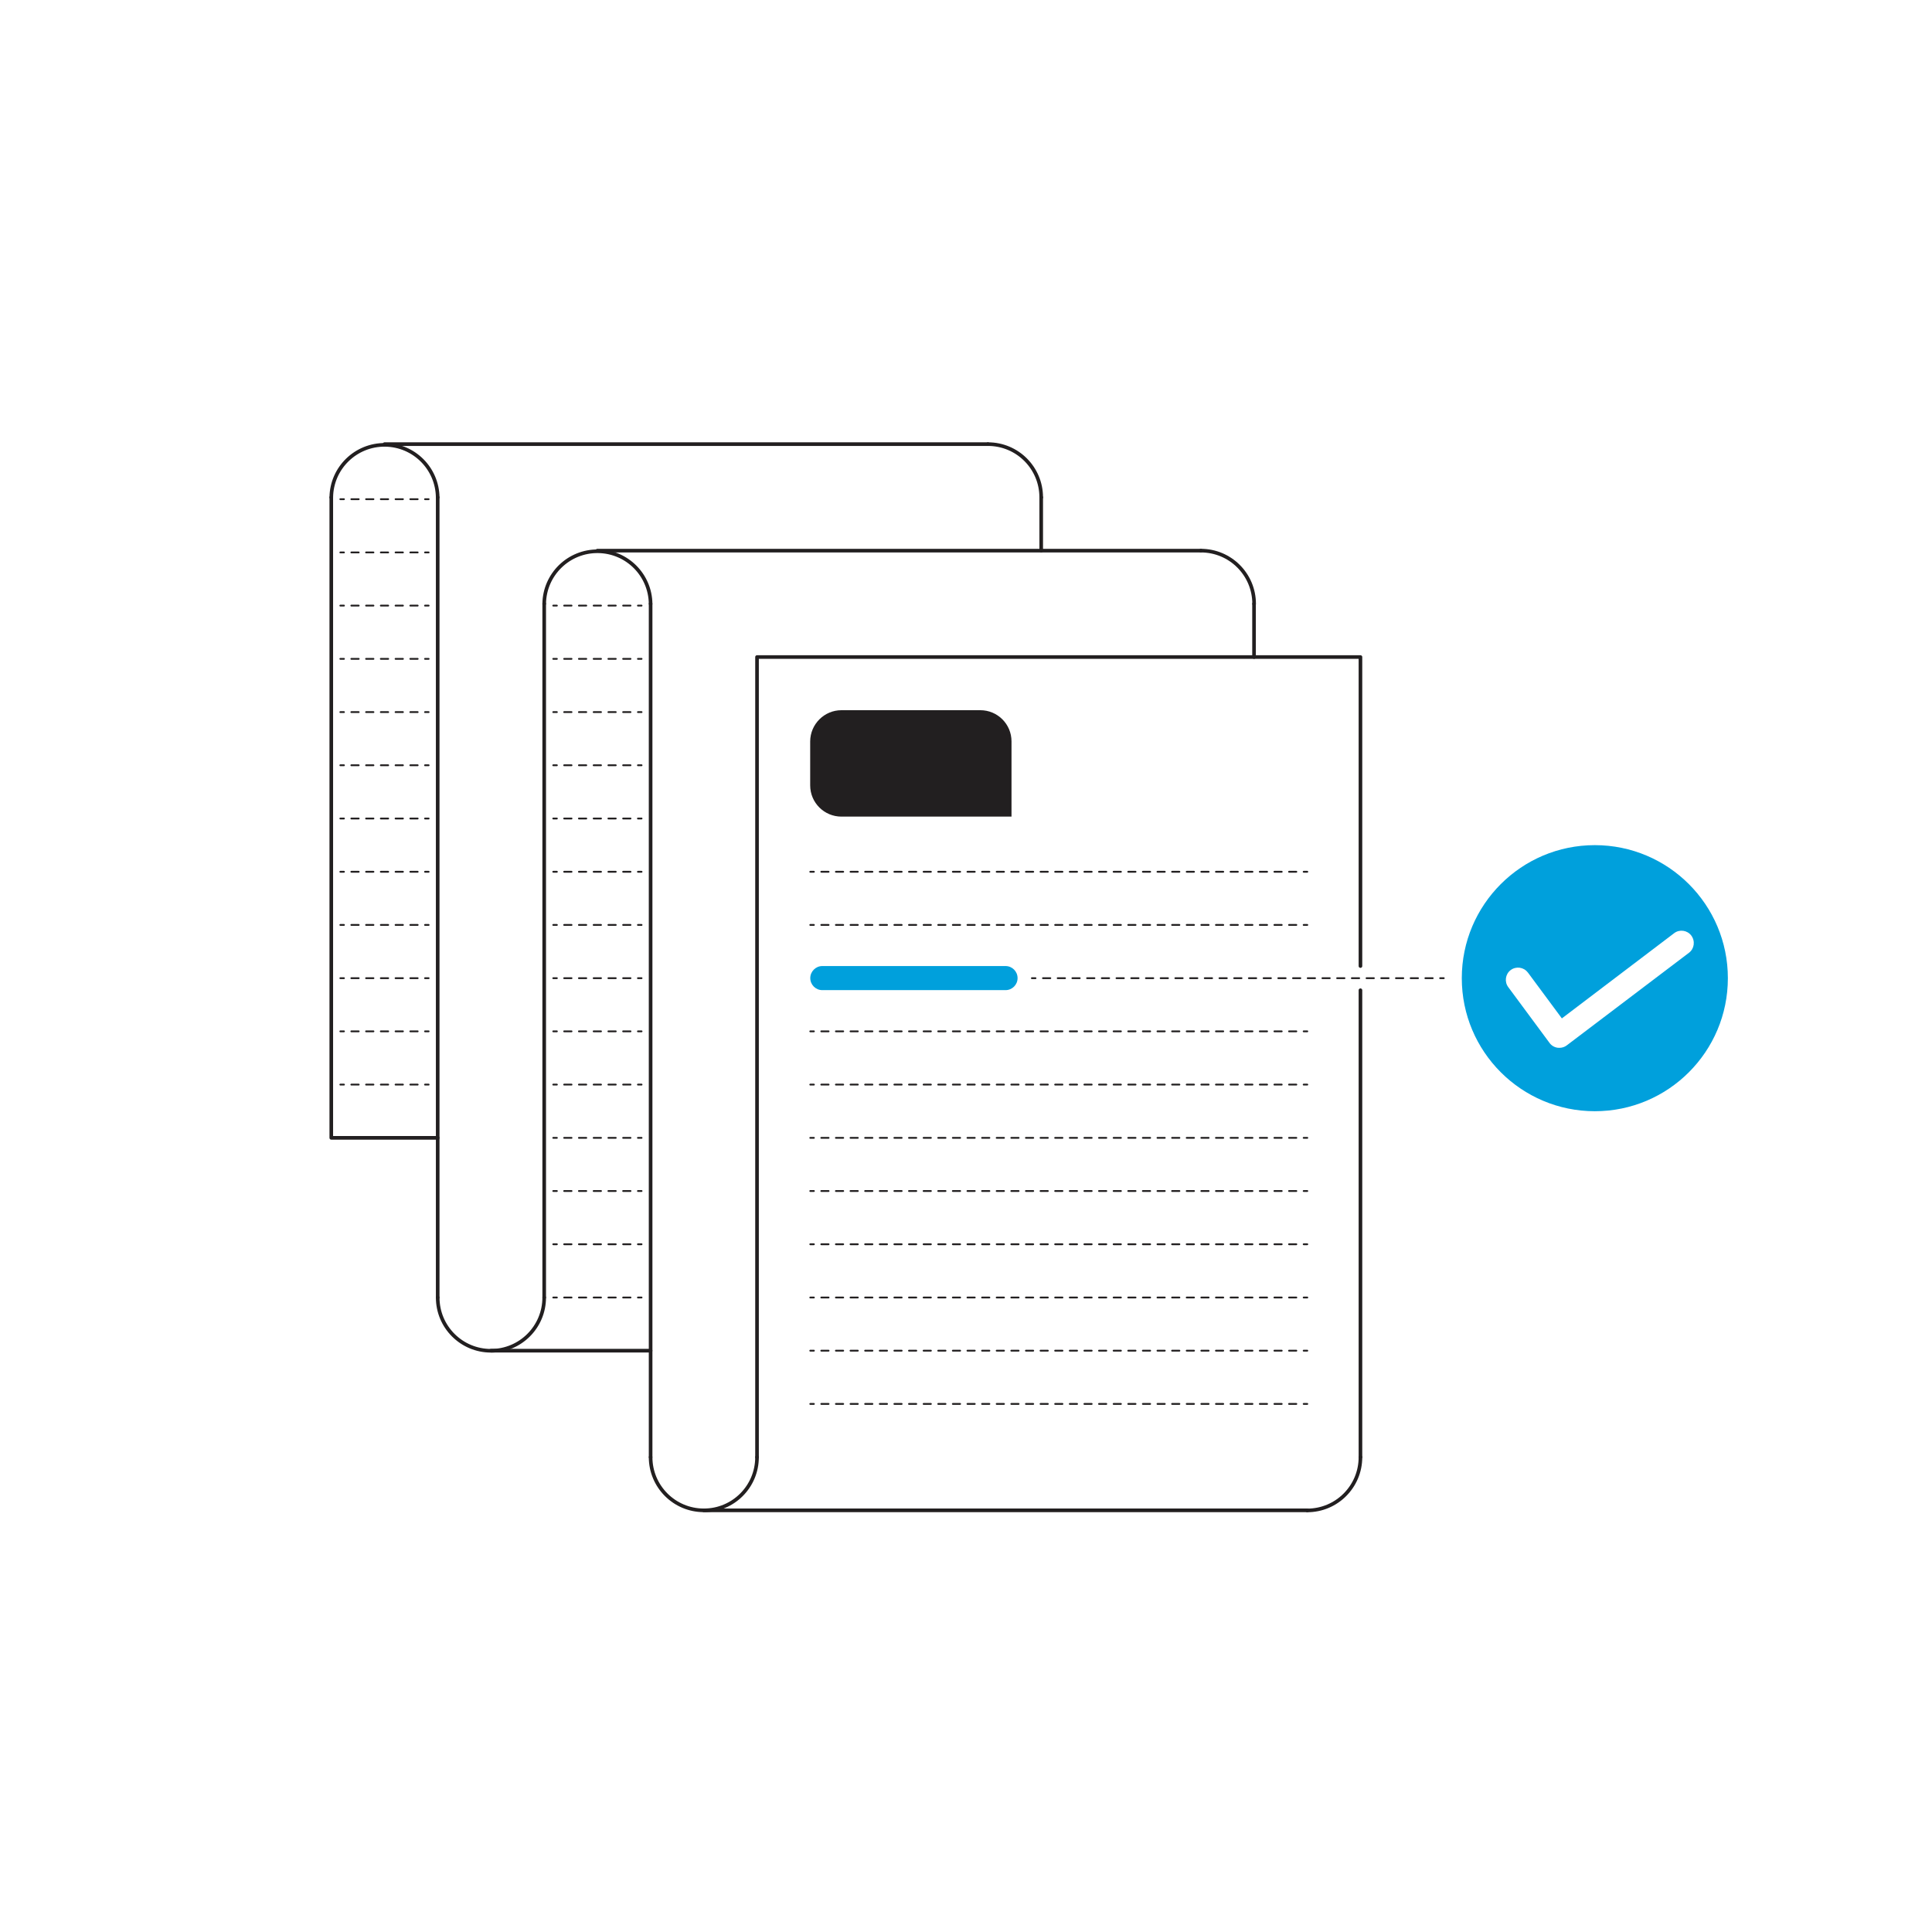 <?xml version="1.0" encoding="utf-8"?>
<!-- Generator: Adobe Illustrator 24.2.3, SVG Export Plug-In . SVG Version: 6.00 Build 0)  -->
<svg version="1.1" id="Layer_1" xmlns="http://www.w3.org/2000/svg" xmlns:xlink="http://www.w3.org/1999/xlink" x="0px" y="0px"
	 viewBox="0 0 2133.3 2133.3" style="enable-background:new 0 0 2133.3 2133.3;" xml:space="preserve">
<style type="text/css">
	.st0{fill:#221F20;}
	.st1{fill:#00A0DC;}
	.st2{fill:none;stroke:#221F20;stroke-width:2;stroke-linecap:round;stroke-miterlimit:10;}
	.st3{fill:none;stroke:#221F20;stroke-width:2;stroke-linecap:round;stroke-miterlimit:10;stroke-dasharray:8.07,8.07;}
	.st4{fill:none;stroke:#221F20;stroke-width:2;stroke-linecap:round;stroke-miterlimit:10;stroke-dasharray:8.12,8.12;}
	.st5{fill:none;stroke:#221F20;stroke-width:2;stroke-linecap:round;stroke-miterlimit:10;stroke-dasharray:8.14,8.14;}
	.st6{fill:none;stroke:#221F20;stroke-width:4;stroke-linecap:round;stroke-linejoin:round;}
</style>
<g id="solid_shapes">
	<path class="st0" d="M929.1,784.2h153.4c19,0,34.4,15.4,34.4,34.4c0,0,0,0,0,0v83.1l0,0H929.1c-19,0-34.5-15.4-34.5-34.5
		c0,0,0,0,0,0v-48.6C894.7,799.7,910.1,784.2,929.1,784.2z"/>
	<path class="st1" d="M908,1066.7h202.3c7.4,0,13.3,6,13.3,13.3l0,0c0,7.4-6,13.3-13.3,13.3H908c-7.4,0-13.3-6-13.3-13.3l0,0
		C894.7,1072.7,900.7,1066.7,908,1066.7z"/>
	<path class="st1" d="M1761,933.2L1761,933.2c-81.1,0-146.9,65.8-146.9,146.9c0,0,0,0,0,0l0,0c0,81.1,65.8,146.9,146.9,146.9
		c0,0,0,0,0,0l0,0c81.1,0,146.9-65.8,146.9-146.9l0,0C1907.9,999,1842.1,933.2,1761,933.2C1761,933.2,1761,933.2,1761,933.2z
		 M1865,1052l-135,102.3c-2.3,1.8-5.2,2.7-8.2,2.7c-0.6,0-1.3,0-1.9-0.1c-3.6-0.5-6.8-2.4-8.9-5.3l-45.5-61.5
		c-4.5-5.9-3.4-14.4,2.5-18.9c5.9-4.5,14.4-3.4,18.9,2.5c0.1,0.1,0.2,0.2,0.3,0.3l37.4,50.5l124-94.1c5.9-4.5,14.4-3.3,18.9,2.6
		C1872,1039.1,1870.9,1047.5,1865,1052L1865,1052z"/>
</g>
<g id="dotted_lines">
	<line class="st2" x1="1443.5" y1="962.6" x2="1439.5" y2="962.6"/>
	<line class="st3" x1="1431.4" y1="962.6" x2="902.7" y2="962.6"/>
	<line class="st2" x1="898.7" y1="962.6" x2="894.7" y2="962.6"/>
	<line class="st2" x1="1443.5" y1="1021.3" x2="1439.5" y2="1021.3"/>
	<line class="st3" x1="1431.4" y1="1021.3" x2="902.7" y2="1021.3"/>
	<line class="st2" x1="898.7" y1="1021.3" x2="894.7" y2="1021.3"/>
	<line class="st2" x1="1594.2" y1="1080.1" x2="1590.2" y2="1080.1"/>
	<line class="st4" x1="1582" y1="1080.1" x2="1147.4" y2="1080.1"/>
	<line class="st2" x1="1143.4" y1="1080.1" x2="1139.4" y2="1080.1"/>
	<line class="st2" x1="1443.5" y1="1138.8" x2="1439.5" y2="1138.8"/>
	<line class="st3" x1="1431.4" y1="1138.8" x2="902.7" y2="1138.8"/>
	<line class="st2" x1="898.7" y1="1138.8" x2="894.7" y2="1138.8"/>
	<line class="st2" x1="1443.5" y1="1197.6" x2="1439.5" y2="1197.6"/>
	<line class="st3" x1="1431.4" y1="1197.6" x2="902.7" y2="1197.6"/>
	<line class="st2" x1="898.7" y1="1197.6" x2="894.7" y2="1197.6"/>
	<line class="st2" x1="1443.5" y1="1256.4" x2="1439.5" y2="1256.4"/>
	<line class="st3" x1="1431.4" y1="1256.4" x2="902.7" y2="1256.4"/>
	<line class="st2" x1="898.7" y1="1256.4" x2="894.7" y2="1256.4"/>
	<line class="st2" x1="1443.5" y1="1315.1" x2="1439.5" y2="1315.1"/>
	<line class="st3" x1="1431.4" y1="1315.1" x2="902.7" y2="1315.1"/>
	<line class="st2" x1="898.7" y1="1315.1" x2="894.7" y2="1315.1"/>
	<line class="st2" x1="1443.5" y1="1373.9" x2="1439.5" y2="1373.9"/>
	<line class="st3" x1="1431.4" y1="1373.9" x2="902.7" y2="1373.9"/>
	<line class="st2" x1="898.7" y1="1373.9" x2="894.7" y2="1373.9"/>
	<line class="st2" x1="1443.5" y1="1432.7" x2="1439.5" y2="1432.7"/>
	<line class="st3" x1="1431.4" y1="1432.7" x2="902.7" y2="1432.7"/>
	<line class="st2" x1="898.7" y1="1432.7" x2="894.7" y2="1432.7"/>
	<line class="st2" x1="1443.5" y1="1491.4" x2="1439.5" y2="1491.4"/>
	<line class="st3" x1="1431.4" y1="1491.4" x2="902.7" y2="1491.4"/>
	<line class="st2" x1="898.7" y1="1491.4" x2="894.7" y2="1491.4"/>
	<line class="st2" x1="1443.5" y1="1550.2" x2="1439.5" y2="1550.2"/>
	<line class="st3" x1="1431.4" y1="1550.2" x2="902.7" y2="1550.2"/>
	<line class="st2" x1="898.7" y1="1550.2" x2="894.7" y2="1550.2"/>
	<line class="st2" x1="708.4" y1="962.6" x2="704.4" y2="962.6"/>
	<line class="st5" x1="696.2" y1="962.6" x2="618.9" y2="962.6"/>
	<line class="st2" x1="614.9" y1="962.6" x2="610.9" y2="962.6"/>
	<line class="st2" x1="708.4" y1="1021.3" x2="704.4" y2="1021.3"/>
	<line class="st5" x1="696.2" y1="1021.3" x2="618.9" y2="1021.3"/>
	<line class="st2" x1="614.9" y1="1021.3" x2="610.9" y2="1021.3"/>
	<line class="st2" x1="708.4" y1="903.8" x2="704.4" y2="903.8"/>
	<line class="st5" x1="696.2" y1="903.8" x2="618.9" y2="903.8"/>
	<line class="st2" x1="614.9" y1="903.8" x2="610.9" y2="903.8"/>
	<line class="st2" x1="708.4" y1="845" x2="704.4" y2="845"/>
	<line class="st5" x1="696.2" y1="845" x2="618.9" y2="845"/>
	<line class="st2" x1="614.9" y1="845" x2="610.9" y2="845"/>
	<line class="st2" x1="708.4" y1="786.3" x2="704.4" y2="786.3"/>
	<line class="st5" x1="696.2" y1="786.3" x2="618.9" y2="786.3"/>
	<line class="st2" x1="614.9" y1="786.3" x2="610.9" y2="786.3"/>
	<line class="st2" x1="708.4" y1="727.5" x2="704.4" y2="727.5"/>
	<line class="st5" x1="696.2" y1="727.5" x2="618.9" y2="727.5"/>
	<line class="st2" x1="614.9" y1="727.5" x2="610.9" y2="727.5"/>
	<line class="st2" x1="708.4" y1="668.7" x2="704.4" y2="668.7"/>
	<line class="st5" x1="696.2" y1="668.7" x2="618.9" y2="668.7"/>
	<line class="st2" x1="614.9" y1="668.7" x2="610.9" y2="668.7"/>
	<line class="st2" x1="708.4" y1="1080.1" x2="704.4" y2="1080.1"/>
	<line class="st5" x1="696.2" y1="1080.1" x2="618.9" y2="1080.1"/>
	<line class="st2" x1="614.9" y1="1080.1" x2="610.9" y2="1080.1"/>
	<line class="st2" x1="708.4" y1="1138.8" x2="704.4" y2="1138.8"/>
	<line class="st5" x1="696.2" y1="1138.8" x2="618.9" y2="1138.8"/>
	<line class="st2" x1="614.9" y1="1138.8" x2="610.9" y2="1138.8"/>
	<line class="st2" x1="708.4" y1="1197.6" x2="704.4" y2="1197.6"/>
	<line class="st5" x1="696.2" y1="1197.6" x2="618.9" y2="1197.6"/>
	<line class="st2" x1="614.9" y1="1197.6" x2="610.9" y2="1197.6"/>
	<line class="st2" x1="708.4" y1="1256.4" x2="704.4" y2="1256.4"/>
	<line class="st5" x1="696.2" y1="1256.4" x2="618.9" y2="1256.4"/>
	<line class="st2" x1="614.9" y1="1256.4" x2="610.9" y2="1256.4"/>
	<line class="st2" x1="708.4" y1="1315.1" x2="704.4" y2="1315.1"/>
	<line class="st5" x1="696.2" y1="1315.1" x2="618.9" y2="1315.1"/>
	<line class="st2" x1="614.9" y1="1315.1" x2="610.9" y2="1315.1"/>
	<line class="st2" x1="708.4" y1="1373.9" x2="704.4" y2="1373.9"/>
	<line class="st5" x1="696.2" y1="1373.9" x2="618.9" y2="1373.9"/>
	<line class="st2" x1="614.9" y1="1373.9" x2="610.9" y2="1373.9"/>
	<line class="st2" x1="708.4" y1="1432.7" x2="704.4" y2="1432.7"/>
	<line class="st5" x1="696.2" y1="1432.7" x2="618.9" y2="1432.7"/>
	<line class="st2" x1="614.9" y1="1432.7" x2="610.9" y2="1432.7"/>
	<line class="st2" x1="473.3" y1="962.6" x2="469.3" y2="962.6"/>
	<line class="st5" x1="461.2" y1="962.6" x2="383.9" y2="962.6"/>
	<line class="st2" x1="379.8" y1="962.6" x2="375.8" y2="962.6"/>
	<line class="st2" x1="473.3" y1="1021.3" x2="469.3" y2="1021.3"/>
	<line class="st5" x1="461.2" y1="1021.3" x2="383.9" y2="1021.3"/>
	<line class="st2" x1="379.8" y1="1021.3" x2="375.8" y2="1021.3"/>
	<line class="st2" x1="473.3" y1="903.8" x2="469.3" y2="903.8"/>
	<line class="st5" x1="461.2" y1="903.8" x2="383.9" y2="903.8"/>
	<line class="st2" x1="379.8" y1="903.8" x2="375.8" y2="903.8"/>
	<line class="st2" x1="473.3" y1="845" x2="469.3" y2="845"/>
	<line class="st5" x1="461.2" y1="845" x2="383.9" y2="845"/>
	<line class="st2" x1="379.8" y1="845" x2="375.8" y2="845"/>
	<line class="st2" x1="473.3" y1="786.3" x2="469.3" y2="786.3"/>
	<line class="st5" x1="461.2" y1="786.3" x2="383.9" y2="786.3"/>
	<line class="st2" x1="379.8" y1="786.3" x2="375.8" y2="786.3"/>
	<line class="st2" x1="473.3" y1="727.5" x2="469.3" y2="727.5"/>
	<line class="st5" x1="461.2" y1="727.5" x2="383.9" y2="727.5"/>
	<line class="st2" x1="379.8" y1="727.5" x2="375.8" y2="727.5"/>
	<line class="st2" x1="473.3" y1="668.7" x2="469.3" y2="668.7"/>
	<line class="st5" x1="461.2" y1="668.7" x2="383.9" y2="668.7"/>
	<line class="st2" x1="379.8" y1="668.7" x2="375.8" y2="668.7"/>
	<line class="st2" x1="473.3" y1="610" x2="469.3" y2="610"/>
	<line class="st5" x1="461.2" y1="610" x2="383.9" y2="610"/>
	<line class="st2" x1="379.8" y1="610" x2="375.8" y2="610"/>
	<line class="st2" x1="473.3" y1="551.2" x2="469.3" y2="551.2"/>
	<line class="st5" x1="461.2" y1="551.2" x2="383.9" y2="551.2"/>
	<line class="st2" x1="379.8" y1="551.2" x2="375.8" y2="551.2"/>
	<line class="st2" x1="473.3" y1="1080.1" x2="469.3" y2="1080.1"/>
	<line class="st5" x1="461.2" y1="1080.1" x2="383.9" y2="1080.1"/>
	<line class="st2" x1="379.8" y1="1080.1" x2="375.8" y2="1080.1"/>
	<line class="st2" x1="473.3" y1="1138.8" x2="469.3" y2="1138.8"/>
	<line class="st5" x1="461.2" y1="1138.8" x2="383.9" y2="1138.8"/>
	<line class="st2" x1="379.8" y1="1138.8" x2="375.8" y2="1138.8"/>
	<line class="st2" x1="473.3" y1="1197.6" x2="469.3" y2="1197.6"/>
	<line class="st5" x1="461.2" y1="1197.6" x2="383.9" y2="1197.6"/>
	<line class="st2" x1="379.8" y1="1197.6" x2="375.8" y2="1197.6"/>
</g>
<g id="solid_lines">
	<polyline class="st6" points="1502.2,1066.7 1502.2,725.5 835.9,725.5 835.9,1609 	"/>
	<line class="st6" x1="1502.2" y1="1609" x2="1502.2" y2="1093.4"/>
	<line class="st6" x1="777.1" y1="1667.7" x2="1443.5" y2="1667.7"/>
	<line class="st6" x1="718.4" y1="666.7" x2="718.4" y2="1609"/>
	<line class="st6" x1="1326" y1="608" x2="659.6" y2="608"/>
	<line class="st6" x1="1384.7" y1="725.5" x2="1384.7" y2="666.7"/>
	<line class="st6" x1="600.9" y1="666.7" x2="600.9" y2="1432.7"/>
	<line class="st6" x1="542.1" y1="1491.4" x2="718.4" y2="1491.4"/>
	<line class="st6" x1="483.3" y1="549.2" x2="483.3" y2="1432.7"/>
	<line class="st6" x1="1090.9" y1="490.4" x2="424.6" y2="490.4"/>
	<line class="st6" x1="1149.7" y1="608" x2="1149.7" y2="549.2"/>
	<polyline class="st6" points="365.8,549.2 365.8,1256.4 483.3,1256.4 	"/>
	<path class="st6" d="M835.9,1609c0,32.5-26.3,58.8-58.8,58.7c-32.4,0-58.7-26.3-58.7-58.7"/>
	<path class="st6" d="M1502.2,1609c0,32.5-26.3,58.8-58.8,58.8"/>
	<path class="st6" d="M600.9,1432.7c0,32.5-26.3,58.8-58.8,58.8c-32.5,0-58.8-26.3-58.8-58.8l0,0"/>
	<path class="st6" d="M600.9,666.7c0.4-32.5,27.1-58.4,59.5-58c31.9,0.4,57.6,26.1,58,58"/>
	<path class="st6" d="M365.8,549.2c0.4-32.5,27.1-58.4,59.5-58c31.9,0.4,57.6,26.1,58,58"/>
	<path class="st6" d="M1090.9,490.4c32.5,0,58.8,26.3,58.8,58.8c0,0,0,0,0,0"/>
	<path class="st6" d="M1326,608c32.5,0,58.8,26.3,58.8,58.8l0,0"/>
</g>
</svg>
